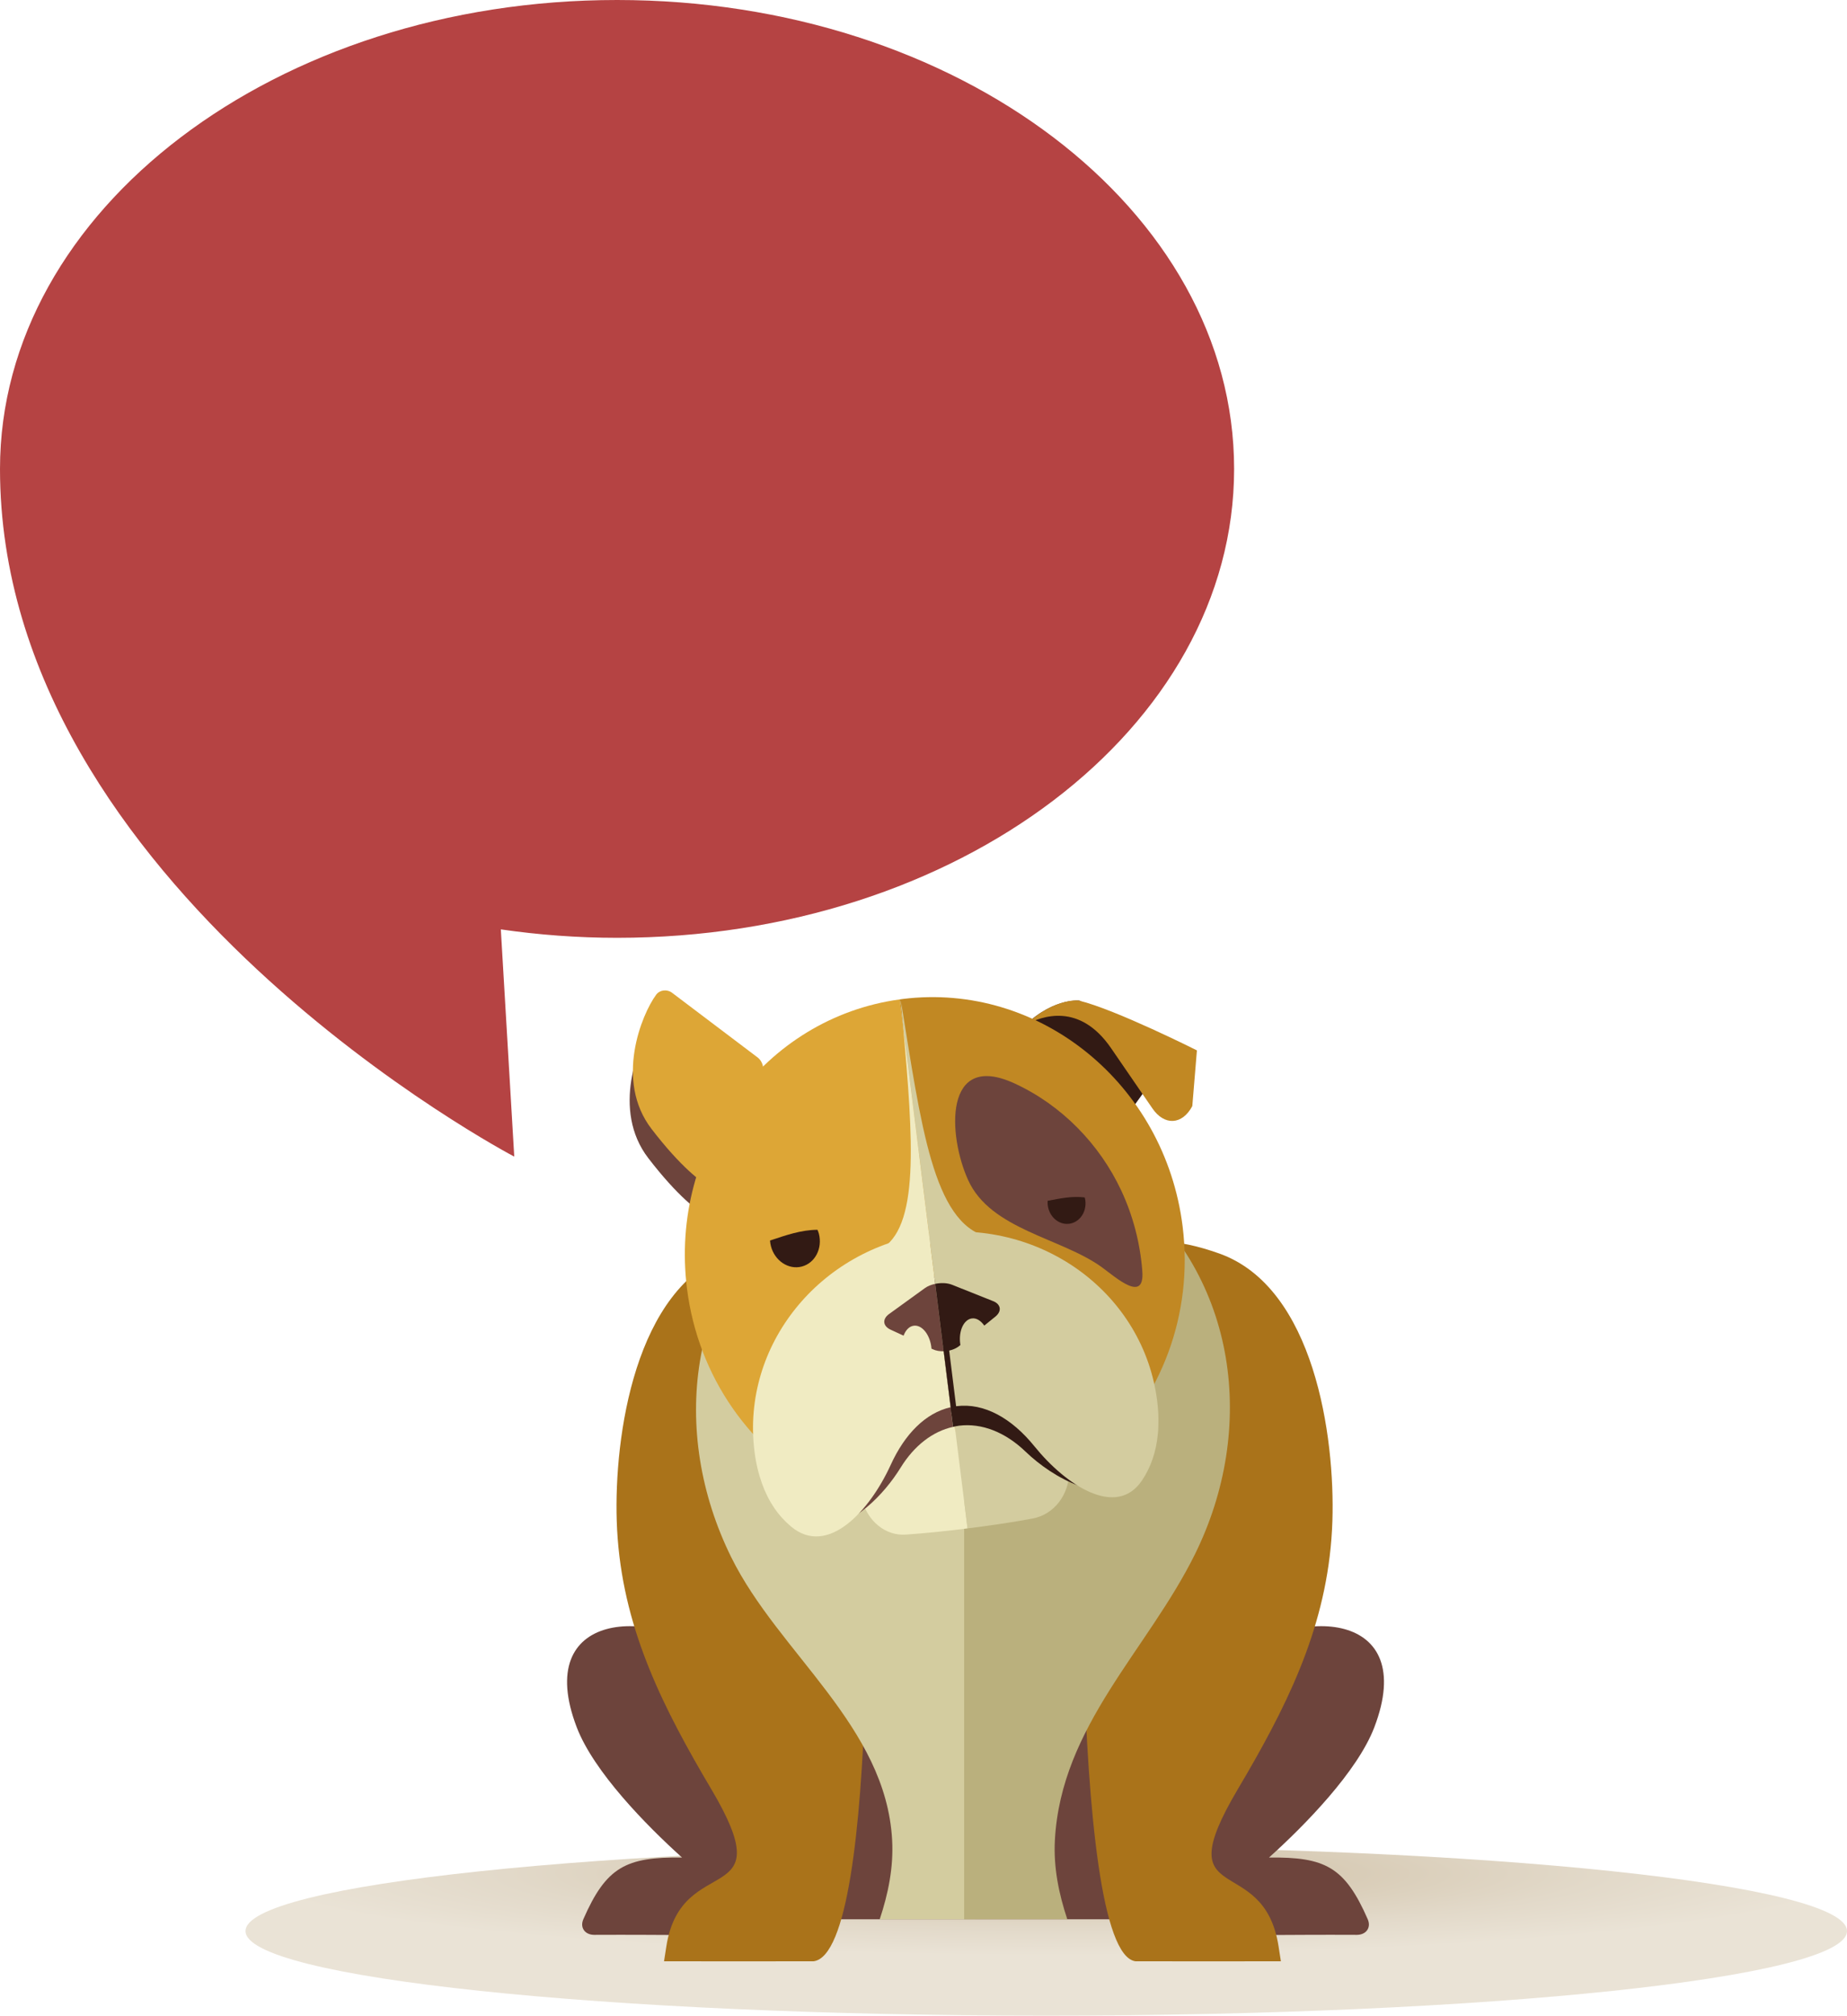 <svg xmlns="http://www.w3.org/2000/svg" xmlns:xlink="http://www.w3.org/1999/xlink" id="a" viewBox="0 0 2294.22 2502.12"><defs><style>.c{fill:#b54343;}.d{fill:#f0ebc2;}.e{fill:#aa731a;}.f{fill:#c18823;}.g{fill:#321a14;}.h{fill:url(#b);}.i{fill:#bab07d;}.j{fill:#6d443c;}.k{fill:#dda636;}.l{fill:#d3cc9f;}</style><radialGradient id="b" cx="3256.19" cy="-10160.71" fx="3256.19" fy="-10160.71" r="784.47" gradientTransform="translate(-2828.68 1004.5) scale(1.27 -.13)" gradientUnits="userSpaceOnUse"><stop offset="0" stop-color="#cdbda2"></stop><stop offset=".09" stop-color="#d0c1a7"></stop><stop offset=".68" stop-color="#e2d9c9"></stop><stop offset="1" stop-color="#eae3d6"></stop></radialGradient></defs><path class="h" d="M2294.22,2397.1c0,58-445.31,105.02-994.63,105.02s-994.63-47.02-994.63-105.02,445.31-105.03,994.63-105.03,994.63,47.02,994.63,105.03Z"></path><path class="c" d="M766.47,0C343.17,0,0,260.61,0,582.08c0,518.95,638.77,853.67,638.77,853.67l-16.68-282.07c46.78,6.78,94.99,10.46,144.38,10.46,423.31,0,766.46-260.59,766.46-582.07S1189.78,0,766.47,0Z"></path><g><path class="j" d="M1707.09,2144.15c-21.12,55.2-86.6,121.96-130.84,161.7,69.63-.85,94.19,11.57,122.63,76.52,4.64,10.56-2.09,19.5-13.63,19.44-89.71-.44-148.14,1.31-237.81-.44-17.75-57.3-15.83-115.39-15.86-174.94l95.43-165.04c86.25-69.87,235.47-61.97,180.07,82.76Z"></path><path class="j" d="M716.39,2144.15c21.12,55.2,86.6,121.96,130.84,161.7-69.64-.85-94.19,11.57-122.63,76.52-4.64,10.56,2.1,19.5,13.64,19.44,89.71-.44,148.13,1.31,237.81-.44,17.75-57.3,15.82-115.39,15.84-174.94l-95.42-165.04c-86.24-69.87-235.48-61.97-180.08,82.76Z"></path><rect class="j" x="962.86" y="1741.63" width="428.38" height="640.85"></rect><path class="e" d="M872.76,2202.66c3.53,6.08,7.13,12.18,10.76,18.29,89.77,151.68-37.22,75.05-55.84,195.28l-2.86,18.4s184.5,.15,185.68,0c84.19-10.54,67.73-640.95,58.69-710.61-10.82-83.58-55.56-206.07-162.63-167.98-118.11,42.03-143.87,227.56-140.5,332.02,3.86,119.09,49.11,215.36,106.71,314.61Z"></path><path class="e" d="M1548.3,2202.66c-3.53,6.08-7.13,12.18-10.76,18.29-89.78,151.68,32,75.05,50.63,195.28l2.86,18.4s-179.29,.15-180.47,0c-84.18-10.54-68.26-725.88-59.23-795.54,10.82-83.58,56.11-121.14,163.18-83.05,118.11,42.03,143.87,227.56,140.5,332.02-3.86,119.09-49.11,215.36-106.71,314.61Z"></path><path class="l" d="M1221.24,1405.68l-229.12,72.48c-138.72,112.48-160.46,299.84-83.82,454.91,58.94,119.25,192.19,209.53,199.85,351.03,1.85,34.05-4.87,66.68-15.41,98.39h119.1l9.41-976.8Z"></path><path class="i" d="M1484.37,1929.16c76.62-155.05,53.63-343.36-85.05-455.84l-201.72-52.03v961.19h128.12c-10.53-31.71-17.26-64.34-15.41-98.39,7.66-141.5,115.11-235.65,174.06-354.93Z"></path><g><g><path class="j" d="M937.17,1348.97l-106.4-80.39c-6.09-4.59-15.15-3.76-19.7,2.39-18.24,24.57-51.72,106.97-5.82,166.64,36.45,47.37,61.79,66.41,75.72,74.03,6.7,3.65,11.67-20.14,14.57-27.17l47.35-114.44c2.91-7.03,.36-16.44-5.72-21.05Z"></path><path class="g" d="M1340.99,1242.18s-37.03-4.44-76.31,39.31c-42.75,47.62,117.8,127.44,117.8,127.44l74.31-103.1-115.8-63.65Z"></path><path class="f" d="M1340.43,1242.13c-4.02-.95-33.62-1.18-66.79,30.23,20.63-11.49,67.22-27.87,106.12,28.28l51.53,75.05c14.95,22.04,37.23,20.83,49.72-2.67l5.72-69.13s-101.06-50.8-146.31-61.76Z"></path><path class="k" d="M941.2,1312.75l-106.4-80.38c-6.08-4.62-15.17-3.74-19.71,2.36-18.25,24.57-51.71,106.99-5.81,166.64,36.44,47.41,61.77,66.42,75.74,74.05,6.66,3.63,11.63-20.14,14.54-27.17l47.35-114.43c2.93-7.06,.35-16.48-5.72-21.07Z"></path></g><path class="k" d="M853.27,1599.1c13.86,111.21,80.46,202.39,170.13,249.6,45.42-35.75,102.62-61.21,161.11-71.65l-66.87-536.46c-168.14,22.96-286.27,182.64-264.37,358.51Z"></path><path class="f" d="M1121.15,1240.09c-1.18,.15-2.34,.36-3.5,.51l66.87,536.46c64.21-11.44,129.99-4.79,183.64,26.41,73.56-67.85,114.49-171.33,100.81-281.11-22.09-177.1-177.8-303.47-347.82-282.27Z"></path><g><path class="l" d="M1304.34,1786.22c-33.71-33.53-81.98-82.65-124.25-77.37-.58,.08-1.16,.26-1.75,.34l23.44,188.08c28.05-3.51,55.14-7.47,80.76-12.23,26.85-4.99,45.44-29.59,45.64-58.52-3.43-13.63-10.98-27.53-23.83-40.31Z"></path><path class="d" d="M1084.17,1814.37c-9.66,16.3-13.64,32.27-13.61,46.79,7.03,27.17,29.36,45.54,54.5,43.79,24.58-1.67,50.21-4.36,76.56-7.65,.07-.02,.13-.02,.16-.02l-23.44-188.08c-41.57,6.7-70.06,64.59-94.17,105.17Z"></path></g><g><path class="l" d="M1118.97,1242c.91,10.49,1.83,20.88,2.73,31.09l33.76,270.82,70.49-8.78c-66.96-17.54-81.8-138.6-106.97-293.13Z"></path><path class="d" d="M1092,1551.8l63.46-7.89-33.76-270.82c12.42,141.4,21.43,252.74-29.71,278.71Z"></path></g><g><path class="j" d="M941.42,1720.94c6.19,.42,11.81,4.8,10,12.57-8.18,34.87-2.78,66.99,5.63,101.14,6.3,25.62,18.72,37.66,40.78,48.66,7.7,3.84,11.03,5.84,17.9,11.07,1.62,1.22,2.74,2.75,3.48,4.42,41.75-5.59,78.74-43.37,99.53-77.03,16.87-27.33,39.77-44.93,65.06-50.54l-23.28-186.6c-101.54,13.67-184.06,68.1-219.1,136.31Z"></path><path class="g" d="M1407.32,1660.06c.1-1.45,.46-2.61,.92-3.71-52.38-54.58-144.44-84.66-244.21-72.22-1.19,.14-2.34,.34-3.51,.49l23.28,186.6c2.47-.53,4.94-1.11,7.45-1.44,28.04-3.52,57.35,7.91,82.55,32.12,17.49,16.8,41.31,33.43,66.43,42.5,1.06-1.72,2.45-3.32,4.61-4.45,15.4-8.01,28.74-18.96,41.42-30.64,9.45-15.38,17.07-31.79,21.62-49.54,2.94-11.48,5.85-22.74,9.42-33.79-6.85-21.53-11.51-42.32-9.98-65.93Z"></path><path class="d" d="M937.13,1801.41c1.83,14.71,4.97,27.77,9.15,39.54,8.14,23.02,20.48,40.79,36.39,54.09,45.28,37.79,97.46-19.11,123.71-76.64,17.45-38.25,43.22-64.47,74.38-71.55l-26.88-215.55c-136.28,18.83-233.1,139-216.75,270.1Z"></path><path class="l" d="M1157.39,1530.79c-1.18,.13-2.32,.38-3.51,.52l26.88,215.55c2.45-.54,4.94-1.01,7.46-1.34,34.26-4.27,68.39,14.91,96.71,49.87,39.49,48.83,101.87,89.46,133.55,42.39,10.85-16.12,17.66-35.29,19.76-58.05,1.16-12.42,.97-25.94-.87-40.67-16.51-132.24-141.82-225.5-279.98-208.27Z"></path></g><g><g><path class="j" d="M1148.85,1598.97l-44.5,32.17c-8.63,6.26-7.82,14.93,1.87,19.42l16.15,7.46c2.52-6.83,7.01-11.67,12.69-12.37,10.04-1.26,19.81,10.66,21.8,26.63,.09,.6,.04,1.19,.1,1.81l1.92,.88c3.87,1.8,8.51,2.53,13.22,2.39l-10.43-83.66c-4.81,.98-9.33,2.75-12.82,5.28Z"></path><path class="g" d="M1233.46,1615.09l-51.05-20.32c-5.9-2.34-13.63-2.55-20.74-1.08l10.43,83.66c7.06-.2,14.29-2.4,19.26-6.43l1.64-1.36c-.1-.59-.26-1.16-.33-1.76-1.99-15.97,4.55-29.92,14.61-31.18,5.66-.72,11.18,2.9,15.33,8.89l13.8-11.18c8.28-6.72,6.93-15.35-2.94-19.26Z"></path></g><polygon class="g" points="1171.58 1672.42 1178.39 1671.55 1188.51 1752.68 1181.68 1753.53 1171.58 1672.42"></polygon></g><g><path class="j" d="M1368.52,1572.99c-50.16-36.33-137.87-46.46-165.9-107.97-25.29-55.4-30.83-160.87,57.69-120.07,58.19,26.83,105.28,74.95,132.4,132.82,14.71,31.42,23.53,65.48,26.19,100.07,3.1,40.48-32.62,8.01-50.39-4.85Z"></path><path class="g" d="M1301.29,1490.63c-.11,1.75-.08,3.53,.15,5.34,1.73,14.37,13.6,24.72,26.5,23.16,12.9-1.57,21.95-14.43,20.22-28.82-.13-1.3-.47-2.58-.81-3.88-15.76-2.01-30.86,1.33-46.05,4.19Z"></path><path class="g" d="M956.49,1539.88c.13,2.29,.49,4.61,1.08,6.93,4.7,18.29,21.87,29.67,38.31,25.42,16.45-4.23,25.99-22.46,21.29-40.8-.42-1.69-1.11-3.26-1.75-4.85-20.76,.11-39.77,7-58.93,13.31Z"></path></g></g></g></svg>